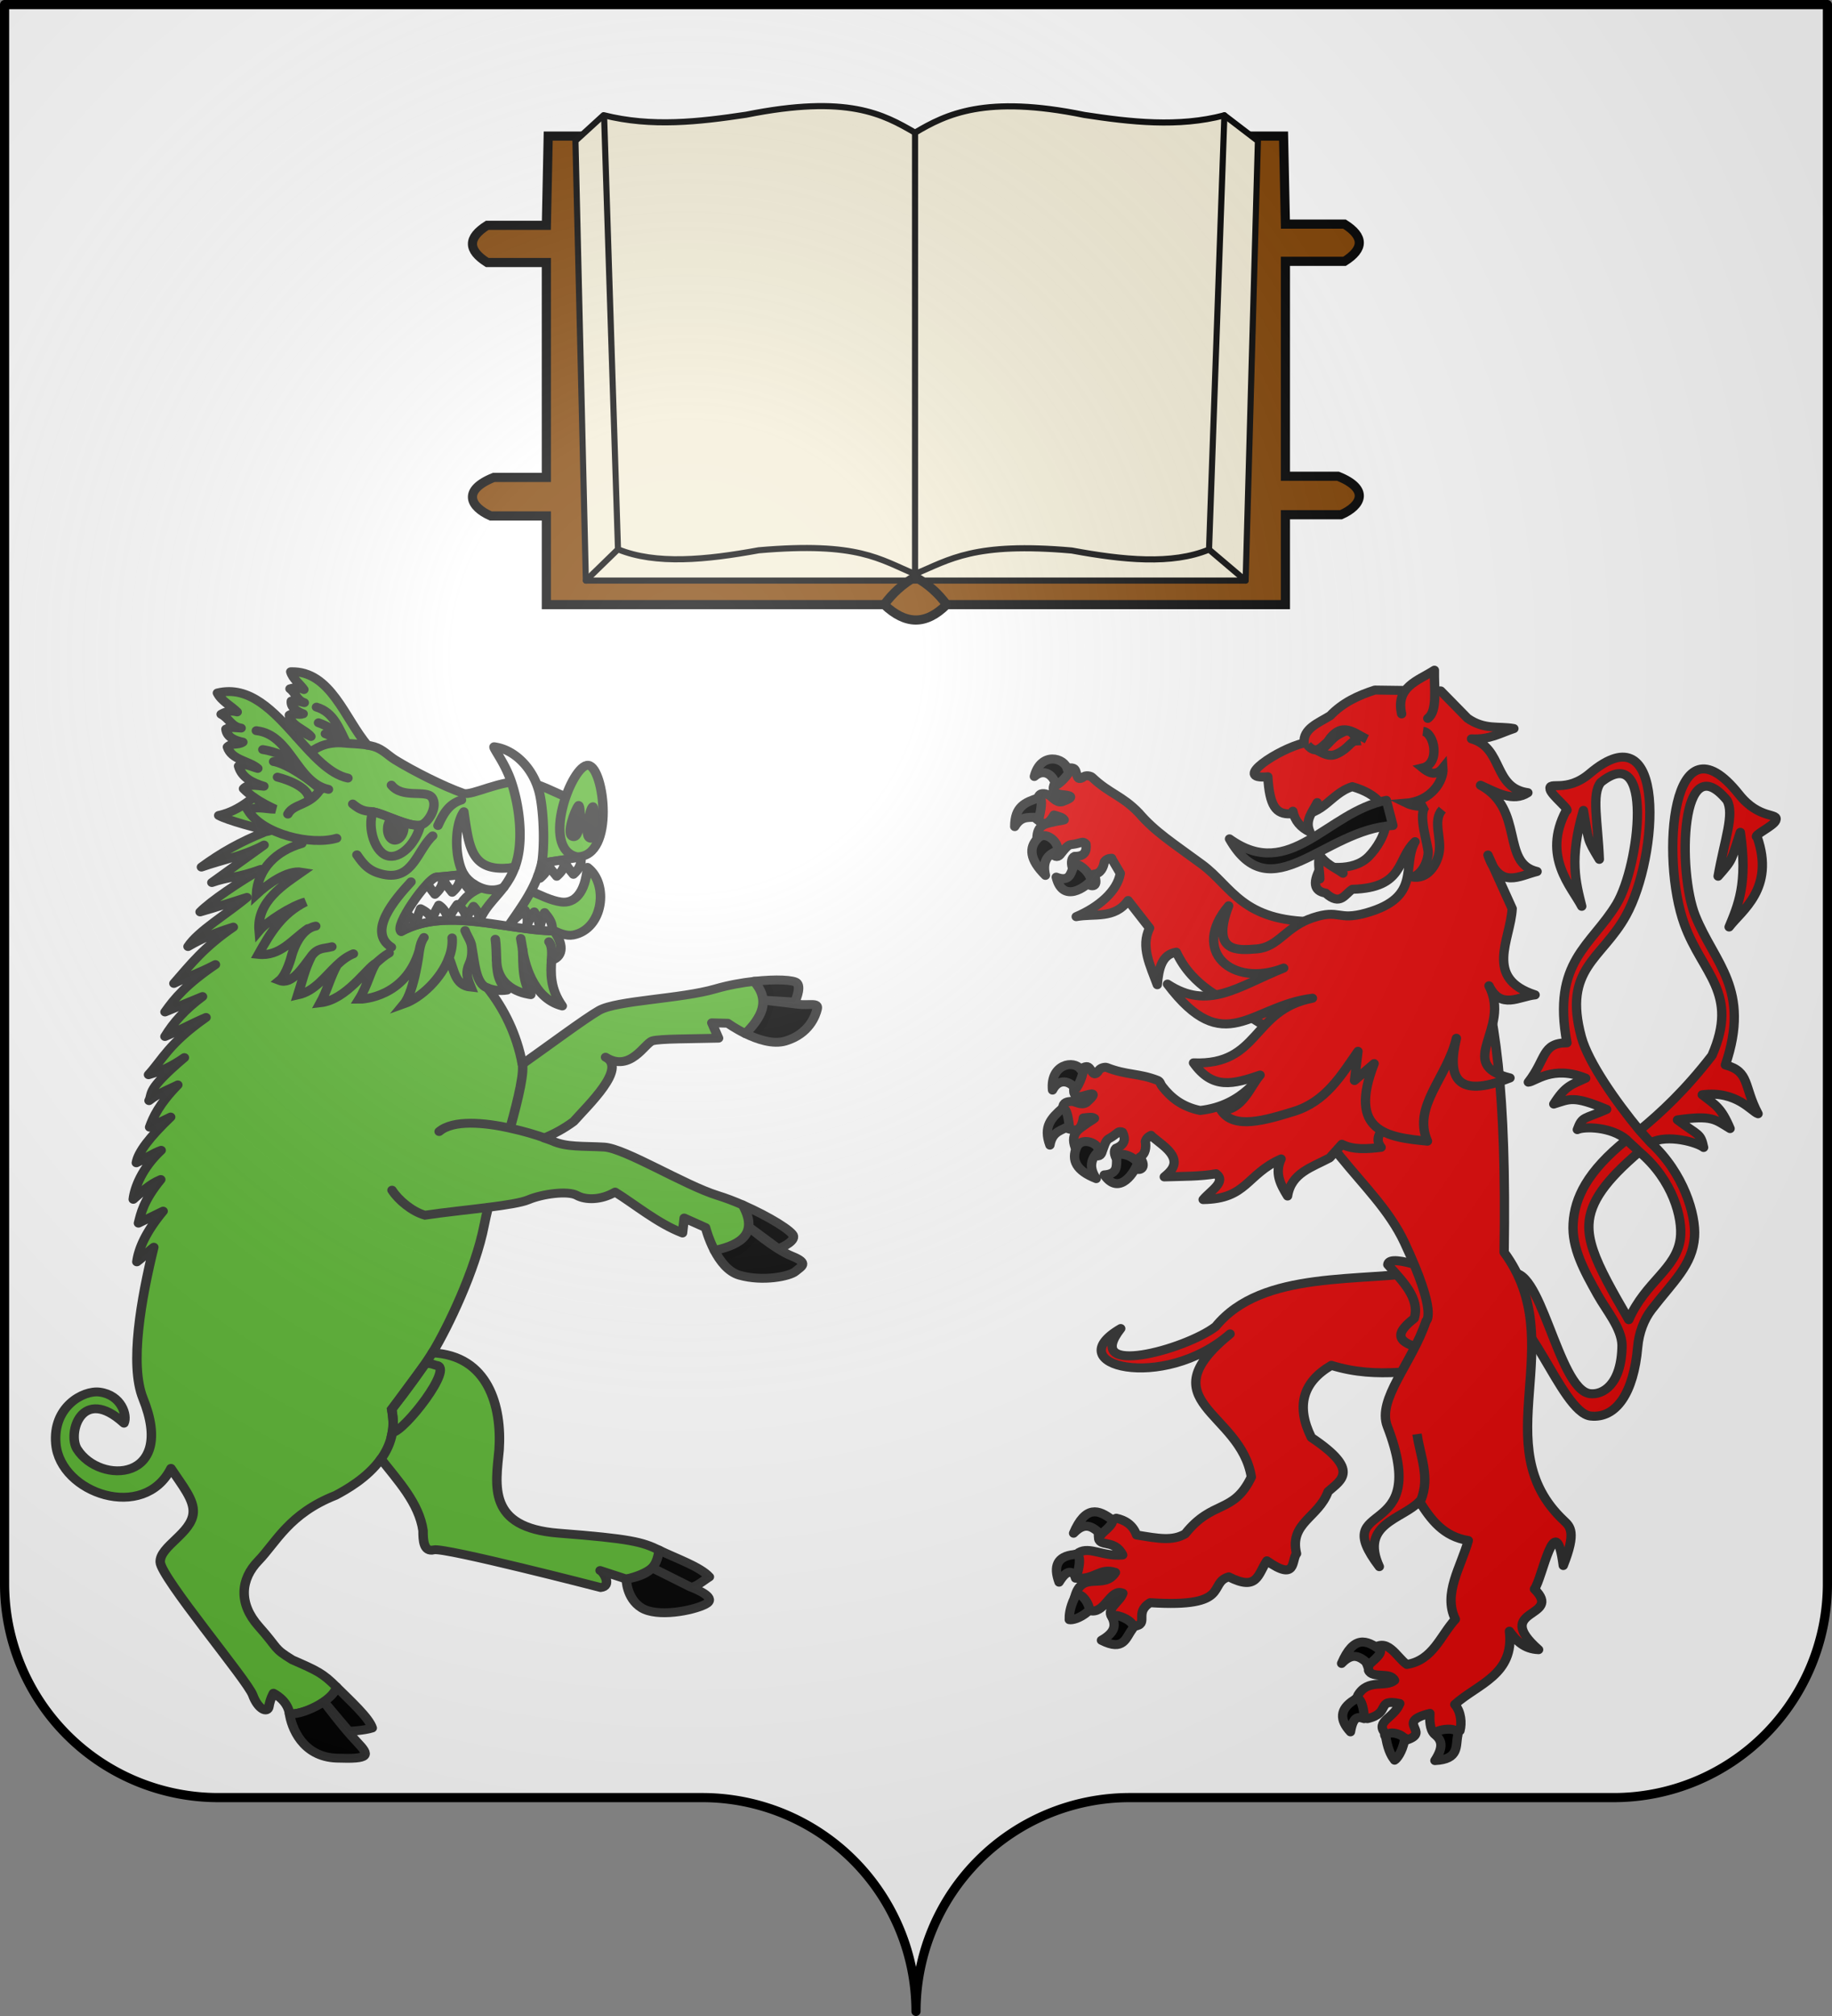 <?xml version="1.0" encoding="UTF-8" standalone="no"?>
<svg
   width="600"
   height="660"
   viewBox="-300 -295 600 660"
   version="1.1"
   id="svg6"
   sodipodi:docname="Blason famille be Colling.svg"
   xml:space="preserve"
   inkscape:version="1.3.2 (1:1.3.2+202311252150+091e20ef0f)"
   xmlns:inkscape="http://www.inkscape.org/namespaces/inkscape"
   xmlns:sodipodi="http://sodipodi.sourceforge.net/DTD/sodipodi-0.dtd"
   xmlns:xlink="http://www.w3.org/1999/xlink"
   xmlns="http://www.w3.org/2000/svg"
   xmlns:svg="http://www.w3.org/2000/svg"><rect x="-300" y="-295" width="600" height="660" fill="#808080" stroke="none"/><sodipodi:namedview
     id="namedview6"
     pagecolor="#ffffff"
     bordercolor="#000000"
     borderopacity="0.25"
     inkscape:showpageshadow="2"
     inkscape:pageopacity="0.0"
     inkscape:pagecheckerboard="0"
     inkscape:deskcolor="#d1d1d1"
     inkscape:zoom="0.74469"
     inkscape:cx="139.66"
     inkscape:cy="386.07"
     inkscape:window-width="1920"
     inkscape:window-height="1012"
     inkscape:window-x="0"
     inkscape:window-y="40"
     inkscape:window-maximized="1"
     inkscape:current-layer="layer3" /><defs
     id="defs4"><radialGradient
   id="Gradient1"
   gradientUnits="userSpaceOnUse"
   cy="-80"
   cx="-75"
   r="405"><stop
     stop-color="#fff"
     stop-opacity=".31"
     offset="0"
     id="stop1" /><stop
     stop-color="#fff"
     stop-opacity=".25"
     offset=".19"
     id="stop2" /><stop
     stop-color="#6b6b6b"
     stop-opacity=".125"
     offset=".6"
     id="stop3" /><stop
     stop-opacity=".125"
     offset="1"
     id="stop4" /></radialGradient><clipPath
   id="shield_cut"><path
     id="shield"
     d="M-298.5,-293.5 h597 v517 a70,70 0 0,1 -70,70 h-158.5 a70,70 0 0,0 -70,70 70,70 0 0,0 -70,-70 h-158.5 a70,70 0 0,1 -70,-70z"
     style="stroke-linecap:round;stroke-linejoin:round" /></clipPath>
	
	
		

		
		
		
		
		
		
		
		
		
	
			
		
				
					
				
					
			</defs><g
     id="layer4"
     inkscape:label="Fond écu"
     inkscape:groupmode="layer"
     sodipodi:insensitive="true"><use
       xlink:href="#shield"
       fill="#e20909"
       id="use4"
       style="fill:#ffffff" /></g><g
     id="layer3"
     inkscape:label="Meubles"
     inkscape:groupmode="layer"><g
       id="g13"
       transform="matrix(-0.666,0,0,0.623,-30.509,-77.893)"
       style="stroke-width:1.553"><path
         style="opacity:0.99;fill:#5ab532;fill-opacity:1;fill-rule:nonzero;stroke:#313131;stroke-width:4.658;stroke-linecap:round;stroke-linejoin:round;stroke-miterlimit:6;stroke-dasharray:none;stroke-dashoffset:91.011;stroke-opacity:1"
         d="m 182.98,138.65 c -4.63,-17.23 -11.73,-20.3 -23.06,-23 -8.82,-2.11 -21.52,8.48 -31.18,9.85 -6.67,0.95 -11.87,-4.74 -12.99,-18.21 -10.64,8.64 -7.81,32.45 6.98,35.56 13.44,2.82 34.98,-31.99 48.6,-2.73 z"
         id="path1-1" /><path
         style="opacity:0.99;fill:#5ab532;fill-opacity:1;fill-rule:nonzero;stroke:#313131;stroke-width:4.658;stroke-linecap:round;stroke-linejoin:round;stroke-miterlimit:6;stroke-dasharray:none;stroke-dashoffset:91.011;stroke-opacity:1"
         d="m 279.84,70.478 c 1.79,-1.34 3.49,-2.816 5.04,-4.504 -2.18,-2.732 -6.61,-1.545 -9.99,-1.295 5.51,-1.847 10.81,-4.375 12.43,-10.586 -2.5,-1.988 -6.64,0.516 -9.45,1.22 4.31,-4.097 12.91,-4.323 14.92,-11.258 -1.98,-2.28 -5.2,-0.781 -7.56,-2.553 3.73,-0.817 7.87,-2.47 8.3,-6.85 -2.16,-1.352 -4.88,-0.597 -7.45,-0.53 4.91,-0.834 5.7,-4.979 9.8,-7.28 -2.46,-1.547 -4.86,-2.015 -7.86,-1.203 2.95,-3.233 7.62,-5.558 9.7,-9.976 -15.8,-4.143 -27.65,9.702 -38.91,23.124 0.36,-0.894 0.58,-1.84 0.64,-2.802 -2.42,-1.107 -5.46,1.537 -7.69,2.563 2.91,-3.906 10.07,-5.555 10.58,-11.258 -2.05,-1.42 -4.49,0.29 -6.76,-0.675 2.98,-1.27 6.17,-3.258 5.78,-6.713 -2.03,-0.675 -4.18,0.376 -6.33,0.867 3.97,-1.487 3.93,-4.825 6.98,-7.304 -2.32,-0.774 -4.42,-0.724 -6.79,0.417 1.93,-3.004 5.44,-5.6 6.43,-9.37 -19.66,-0.691 -26.66,24.99 -37.67,38.58 -1.15,0.202 -2.27,0.451 -3.33,0.795 -4.23,1.37 -6.9,4.701 -10.44,7.02 -8.76,5.742 -23.38,13.701 -33.34,17.46 -4.28,1.616 -18.77,-7.468 -30.83,-6.07 -5.7,0.662 -14.87,5.918 -20.04,8.157 l -6.92,31.486 c 23.29,3.63 52.18,8.98 70.9,10.46 4.53,0.64 21.18,25.95 17.36,28.61 -21.65,-12.67 -50.44,-0.94 -75.11,-0.26 -4.26,5.97 -5.27,13.28 1.21,15.44 0.36,6.41 0.86,14.67 -5.29,23.96 15,-4.07 18.74,-24.11 19.48,-29.5 -0.22,8.1 0.13,16.3 -4.02,23.56 0.94,-0.14 16.62,-2 16.85,-18.27 -0.1,9.03 -2.17,12.98 -5.19,15.85 3.62,0.65 7.13,0 9.66,-1.15 -8.03,10.73 -14.4,24.37 -17.16,40.06 -11.73,-8.82 -30.75,-23.97 -37.69,-28.19 -8.81,-5.35 -40.169,-6.01 -57.399,-11.39 -6.195,-1.93 -12.874,-3.21 -18.975,-3.93 -14.183,-0.66 -5.068,31.24 4.479,27.42 4.989,-2.62 8.567,-5.39 8.567,-5.39 l 7.84,-0.22 -3.3,8.07 c 12.833,0.37 29.051,0.23 32.582,1.44 3.806,1.3 10.812,16.66 22.976,8.56 -10.776,5.7 8.55,25.15 15.68,33.77 4.82,3.81 9.67,6.57 14.52,8.68 -1.39,0.54 -3.31,1.2 -4.07,1.57 -6.9,3.36 -14.91,2.56 -25.41,3.21 -10.293,0.63 -39.485,20.04 -55.858,25.45 -3.945,1.3 -8.122,3.01 -12.198,4.91 -18.953,10.66 6.863,33.8 13.78,23.97 2.991,-6.13 4.377,-12.03 4.377,-12.03 l 10.508,-5.02 0.84,7.87 c 12.157,-4.98 23.41,-15.08 33.141,-21.51 7.03,4.35 14.57,4.27 18.82,1.74 4.35,-2.58 16.91,-0.81 23.81,2.3 3.44,1.55 10.9,2.79 19.77,3.99 0.77,3.33 1.47,6.5 1.96,9.24 4.28,23.83 18.08,54.08 25.12,66.57 0.13,0.22 0.27,0.43 0.41,0.65 -27.46,1.31 -34.31,28.08 -32.84,51.05 1.64,18.48 6.05,40.77 -29.2,43.7 -35.409,2.93 -41.154,4.57 -49.518,8.93 -1.052,7.83 5.44,12.42 16.168,15.19 l 12.88,-4.49 c -1.8,0.78 -5.97,8.31 -0.27,8.95 0,0 76.84,-21.22 82.01,-19.81 5.06,1.38 5.34,-5.1 5.33,-10.07 1.92,-14.44 12.41,-26.37 20.71,-37.69 6.75,10.1 17.41,16.31 22.25,19.1 22.97,9.63 29.37,24.88 38.07,34.47 8.7,9.6 9.88,22.28 -0.26,34.46 -10.07,12.08 -6.87,11.21 -16.51,17.54 -12.34,5.77 -14.88,6.99 -21.68,14.22 0.69,8.64 18.92,15.15 23.09,14.03 0.99,-7.21 7.9,-10.71 7.9,-10.71 0,0 1.63,3.02 2.22,6.99 0.55,3.77 5.38,1.56 7.97,-6.09 2.57,-7.59 45.22,-61.76 45.48,-69.85 0.26,-8.29 -15.47,-15.1 -16.21,-25.89 -0.48,-6.91 5.32,-14.2 10.93,-23.32 13.31,28.14 54.37,13.24 56.6,-12.82 1.67,-19.56 -13.5,-28.41 -21.53,-27.26 -10.68,1.51 -13.76,12.19 -11.96,16.33 20.74,-20.15 27.96,5.34 23.02,13.65 -11.26,18.95 -48.9,16.94 -32.37,-26.71 6.69,-17.69 0.89,-52.44 -5.31,-79.41 3.15,2.56 4.7,4.82 8.32,7.69 -0.88,-7 -4.36,-15.67 -12.91,-26.65 l 12.12,6.32 c -1.26,-5.16 -2.3,-11.6 -10.96,-22.93 5.74,2.51 9.39,6.68 13.52,10.41 -0.62,-5.96 -4.21,-16.35 -13.72,-25.77 3.85,1.45 8.91,4.97 12.2,6.58 -0.86,-5.72 -6.79,-13.76 -16.86,-24.06 l 10.33,5.34 c -1.81,-5.41 -4.58,-12.04 -13.85,-22.23 2.53,1.48 9.33,4.14 14.14,8.28 -2.05,-4.24 1.85,-5.21 -17.37,-22.62 6.18,4.58 10.97,6.98 17.62,9 -7.1,-8.29 -9.88,-16.32 -28.26,-30.1 6.74,3.04 14.16,7.39 20.18,10.02 -4.29,-7.54 -9.82,-14.13 -18.46,-21.01 l 18.43,8.12 c -4.93,-7.41 -10.32,-14.38 -24.78,-24.91 8.88,4.91 13.22,6.16 20.41,9.91 -8.52,-10.38 -14.7,-19.01 -29.19,-29.61 8.45,2.8 14.97,5.71 22.25,10.22 -4.97,-8.16 -19.29,-17.22 -28.94,-25.83 7.67,2.55 15.41,5.37 23,7.64 -5.41,-5.89 -19.05,-15.6 -29.86,-22.35 11.71,4.56 15.99,3.87 24.07,6.91 L 274.79,95.571 c 10.92,6.099 20.53,7.729 30.79,11.589 -9.82,-7.71 -19.36,-13.384 -31.3,-18.505 l -1.8,-0.4 c -0.12,-0.04 -0.23,-0.09 -0.36,-0.128 5.54,-1.178 20.61,-5.493 24.96,-8.1 -6.8,-1.607 -11.9,-5.107 -17.24,-9.55 z"
         id="path2-2" /><path
         d="m 120.87,101.73 c 18.43,-4.122 2.35,-48.987 -5.52,-48.076 -7.87,0.913 -13.36,48.276 5.52,48.076 z"
         style="opacity:0.99;fill:#5ab532;fill-opacity:1;fill-rule:nonzero;stroke:#313131;stroke-width:4.658;stroke-linecap:round;stroke-linejoin:round;stroke-miterlimit:6;stroke-dasharray:none;stroke-dashoffset:91.011;stroke-opacity:1"
         id="path3-7" /><path
         style="opacity:0.99;fill:none;fill-opacity:1;fill-rule:nonzero;stroke:#313131;stroke-width:4.658;stroke-linecap:round;stroke-linejoin:round;stroke-miterlimit:6;stroke-dasharray:none;stroke-dashoffset:91.011;stroke-opacity:1"
         d="m 221.24,78.074 c -5.39,0.997 -17.65,8.085 -23.31,7.045 1.85,8.725 8.84,17.091 15.1,16.361 7.27,-0.84 11.08,-15.268 8.25,-23.301 v -0.106 z"
         id="path4-0" /><path
         style="opacity:0.99;fill:#313131;stroke-width:3.105;stroke-linecap:round;stroke-linejoin:round;stroke-miterlimit:6;stroke-dasharray:none;stroke-dashoffset:91.011"
         d="m 216.25,85.994 c 0.55,4.748 -1.81,8.923 -5.25,9.323 -3.45,0.4 -6.69,-3.126 -7.24,-7.876 a 11.577,11.571 6.487 0 1 0.1,-3.161 l 10.27,-3.713 c 1.11,1.397 1.9,3.287 2.15,5.427 z"
         id="path5-9" /><path
         style="opacity:0.99;fill:none;fill-opacity:1;fill-rule:nonzero;stroke:#313131;stroke-width:4.658;stroke-linecap:round;stroke-linejoin:round;stroke-miterlimit:6;stroke-dasharray:none;stroke-dashoffset:91.011;stroke-opacity:1"
         d="m 113.06,75.436 c -1.24,2.468 -2.83,16.798 1.03,16.585 3.85,-0.214 0.28,-16.476 -1.03,-16.585 z m 7.04,-0.662 c 1.75,2.121 6.45,15.72 2.65,16.395 -3.81,0.675 -3.9,-15.989 -2.65,-16.395 z"
         id="path6-3" /><path
         style="opacity:0.99;fill:#ffffff;fill-opacity:1;fill-rule:nonzero;stroke:#313131;stroke-width:4.658;stroke-linecap:round;stroke-linejoin:round;stroke-miterlimit:6;stroke-dasharray:none;stroke-dashoffset:91.011;stroke-opacity:1"
         d="m 207.34,141.01 c -0.42,-3.06 -1.8,-5.83 -3.51,-8.59 a 14.99,14.99 0 0 0 -3.81,4.91 c -0.23,-2.62 -1.22,-5.71 -2.22,-8.29 -2.95,1.62 -5,3.39 -5.76,6.36 -0.26,-2.92 -1.83,-5.48 -3.2,-8.25 -2.46,1.66 -3.75,4.43 -4.81,7.42 -0.84,-2.46 -2.77,-5.52 -4.3,-7.77 -2.88,2.61 -4.42,4.51 -4.11,8.34 -0.66,-2.93 -2.38,-4.69 -3.82,-7.36 -1.88,2.22 -2.99,4.65 -2.87,7.8 -2.73,-7.28 -7.7,-11.73 -12.01,-17.82 5.57,2.89 10.93,0.8 14.5,-1.52 0.62,1.03 1.44,2 2.42,2.95 1.86,-2.54 3.92,-4.94 4.62,-7.91 -0.54,3.69 1.03,6.43 3.83,9.13 1.92,-2.63 4.06,-5.2 4.72,-8.22 -0.6,3.74 0.95,6.58 3.75,9.28 1.3,-1.78 2.64,-3.58 3.67,-5.44 -1.48,-1.72 -3.29,-3.5 -4.45,-3.63 -4.32,-0.34 -8.89,-0.88 -13.43,-1.41 4.52,-8.12 4.78,-25.497 0,-32.926 -2.65,19.131 -3.5,32.736 -25.1,29.156 -0.94,-2.77 -1.69,-5.9 -2.11,-9.585 -1.23,-10.711 0.35,-24.212 3.97,-35.598 3.17,-9.94 9.04,-17.538 8.34,-18.122 -10.3,1.482 -19.31,11.591 -22.22,24.01 -2.04,8.713 -2.79,26.476 -1.27,37.105 -6.04,-0.9 -12.71,-2.07 -19.11,-3.09 -0.58,3.63 0.92,6.42 3.62,9.03 1.86,-2.54 3.9,-4.74 4.54,-7.67 -0.58,3.63 0.96,6.08 3.66,8.69 1.86,-2.54 3.87,-4.45 4.51,-7.37 -0.58,3.62 0.99,5.79 3.7,8.4 0.32,-0.44 0.65,-0.89 0.97,-1.33 3.47,9.87 9.07,17.8 14.55,26.36 -1.35,-2.25 -6.05,-6.41 -8.18,-8.19 -0.95,1.87 -1.74,6.07 -0.4,9.37 -1.2,-3.19 -2.06,-5.64 -4.08,-8.52 -1.5,2.4 -2.85,5.92 -2.49,9.32 -0.59,-2.98 -1.49,-6.44 -2.61,-8.96 -2.13,2.85 -4.17,5.35 -3.64,9.66 23.05,-0.6 52.1,-12.51 74.11,0.28 z"
         id="path7-6" /><path
         d="m 211.71,404.32 c -5.81,-0.57 -30.8,-34.7 -21.56,-35.32 2.38,-0.81 4.68,-1.8 6.14,0.31 l 15.72,22.78 c -0.54,4.08 -1.14,8.16 -0.3,12.23 z"
         style="fill:none;fill-opacity:0.75;fill-rule:evenodd;stroke:#313131;stroke-width:4.658;stroke-linecap:butt;stroke-linejoin:miter;stroke-dasharray:none;stroke-opacity:1"
         id="path8-0" /><path
         style="opacity:0.99;fill:#000000;fill-opacity:1;fill-rule:nonzero;stroke:#313131;stroke-width:4.658;stroke-linecap:round;stroke-linejoin:round;stroke-miterlimit:6;stroke-dasharray:none;stroke-dashoffset:91.011;stroke-opacity:1"
         d="m 33.854,167.2 c -10.74,-1.28 -19.718,-0.82 -21.155,0.88 -2.238,2.64 1.115,10.02 1.115,10.02 l 15.406,-1.01 c 0,0 -10.753,1.29 -16.75,2.13 -5.819,0.82 -10.47,-1.17 -9.67,2.47 0.8,3.63 3.957,13.13 15.522,16.86 6.196,2 13.917,-0.83 19.749,-3.88 -7.848,-8.46 -12.647,-17.25 -4.217,-27.47 z m 5.625,117.48 c -12.9,6.01 -24.77,13.87 -25.024,16.49 -0.334,3.45 7.433,6.55 7.433,6.55 L 36.107,296.5 c 0,0 -12.189,11.36 -20.912,15.11 -8.724,3.74 -4.477,5.5 -1.744,8.03 2.732,2.53 15.925,5.52 27.548,1.99 5.538,-1.68 9.583,-7.44 12.301,-13.01 -14.042,-3.17 -21.431,-9.64 -13.821,-23.94 z m 41.013,181.43 c -8.365,4.37 -20.123,8.64 -24.686,14.05 2.7,1.76 7.481,6.25 9.567,5.15 1.471,-0.77 18.55,-9.92 18.55,-9.92 -0.288,0.12 -18.183,9.77 -18.55,9.92 -4.29,1.77 -13.502,6.02 -7.631,9.24 6.368,3.5 23.736,6.98 31.425,1.88 7.458,-4.95 7.493,-15.13 7.493,-15.13 -13.524,-2.23 -15.165,-8.6 -16.168,-15.19 z m 158.698,71.87 c -6.68,7.12 -16.05,16.17 -17.6,21.58 3.97,1.38 11.5,1.75 11.5,1.75 l 12.02,-15.25 c 0,0 -9.32,13.37 -15.95,20.75 -6.63,7.38 -6.43,9.2 9.94,8.58 16.86,-0.65 22.19,-16.17 23.18,-23.38 -5.27,1.22 -21.73,-6.74 -23.09,-14.03 z"
         id="path9-6" /><path
         style="fill:none;stroke:#313131;stroke-width:4.658;stroke-linecap:round"
         d="m 164.93,170.64 c 5.83,-1.87 6.33,-13.66 7.73,-21.5 -0.42,4.9 0.66,7.55 1.08,8.54 2.02,4.72 1.31,7.34 -0.67,12.6 8.02,-0.84 8.14,-9.33 10.82,-15.35 3.83,10.83 13.69,20.94 22.1,24.12 -5.21,-6.73 -7.56,-28.01 -7.56,-28.01 6.88,24.6 27.87,25.61 29.65,25.59 -4.21,-7.14 -5.87,-15.8 -8.49,-19.16 4.72,2.71 14.7,19.47 27.49,21.01 -3.33,-6.39 -4.84,-13.5 -8.2,-19.87 5.96,6 10.99,13.83 19.31,15.76 -2.06,-6.75 -3.26,-13.24 -6.69,-20.4 4.22,5.78 9.59,15.33 15.72,12.79 -3.62,-3.14 -5.94,-12.82 -5.94,-12.82 m -109.8,-46.72 c 1.45,4.28 3.32,7.57 5.44,10.54 m -16.83,-6.07 c -0.78,-2.18 -1.41,-4.4 -1.9,-6.66 m 33.23,11.21 c 2.08,-1.35 3.83,-3.14 5.13,-5.25 m 57.01,-50.591 c 9,-2.056 17,-11.762 25.31,-21.681 m 20.92,31.807 c -3.24,2.417 -6.81,4.373 -10.48,6.234 5,-0.04 9.41,-1.887 13.27,0.75 -7.21,12.355 -30.86,18.448 -43.45,14.498 M 252,46.632 c -2.66,-1.574 -6.46,-5.035 -15.12,-4.742 -4.08,0.472 -8.72,0.45 -12.91,1.19 m -46.26,28.825 c 6.4,2.053 9.14,7.783 11.56,13.434 m 2.61,5.423 c 7.6,7.381 9.67,23.608 24.18,20.268 6.86,-1.58 9.61,-4.89 13.06,-10.31 M 212.16,64.093 c -5.47,7.25 -16.94,2.307 -19.85,6.385 -3.42,4.786 1.97,13.974 5.62,14.643 5.99,1.1 19.38,-6.909 24.19,-7.16 4.15,-0.216 6.1,-1.4 9.06,-3.956 m 21.44,-1.893 c -0.48,-6.49 10.05,-10.727 15.55,-12.224 m -21.24,6.54 c 10.32,-9.552 19.2,-14.11 23.15,-14.717 M 245.6,65.529 c 0.6,0.65 1.56,0.805 2.06,1.587 5.14,7.886 12.64,6.678 15.42,12.204 m -4.27,-26.656 c 4.61,-3.475 10.49,-6.241 16.57,-7.257 m -32.25,20.906 c 15.88,-3.684 18.5,-28.87 35.45,-30.834 m -41.07,6.289 c 3.08,-2.718 5.46,-4.072 7.12,-4.666 m -9.26,2.67 c 3.27,-3.477 7.71,-6.623 12.63,-8.45 m -13.75,10.744 c 3.68,-7.569 6.11,-16.203 14.74,-18.962 m -46.47,91.816 c 8.15,9.43 21.59,26.26 9.66,34.33 m 41.02,-9.77 c 7.62,5.54 13.63,14.81 24.39,13.56 -5.82,-11.15 -11.45,-21.33 -23.16,-27.55 6.31,1.68 18.81,10.07 22.79,15.15 1.28,-15.69 -12.75,-24.63 -20.98,-30.83 7.13,-1.28 16.83,6.34 22.34,11.76 -0.71,-13.54 -9.75,-22.913 -22.36,-26.815 m -6.83,43.415 c 8.69,1.77 11.89,15.76 11.89,15.76 m -9.59,0.28 c -3.31,-4.94 -6.19,-4.04 -10.24,-5.2 m -28.16,3.31 c 2.35,1.39 4.27,3.25 6.3,5.15 m 11.28,-4.75 c 3.11,1.35 5.52,3.36 8,5.89 m -56.56,-14.24 c -0.3,3.56 0.36,7.27 1.69,10.89 m 14.43,-4.22 c -0.52,-3.14 -1.04,-4.89 -2.27,-6.88 m -61.48,2.23 c -1.63,2.37 -1.46,5.71 -1.23,9.8 m 15.12,-11.52 c -0.26,1.75 -0.74,4.26 -0.94,5.98 m 13.43,-5.57 c -0.47,3.4 -0.43,7.04 -0.6,10.86 m 12.2,-6.8 c 0.25,-3.07 2.34,-5.82 3.26,-8.62 m -27.96,69.01 c -1.47,4.72 1.68,18.81 5.82,34.83 -6.74,1.58 -12.89,3.58 -16.95,5.12 m 54.81,112.3 c 6.04,10.09 12.42,19.49 20.37,30.31 -2.1,10.73 0.75,19.44 5.41,26.32 m -5.56,-141.47 c -3.14,5.26 -9.99,11.29 -16.18,13.15 -9.87,-1.55 -21.35,-2.8 -31.1,-4.12 M 153.56,244.4 c 12.95,-3.05 28.18,-4.57 35.13,1.73"
         id="path10-2" /></g><g
       id="g19"
       transform="matrix(0.968,0,0,0.935,5.032,14.652)"
       style="stroke-width:1.051"><path
         id="path18"
         style="fill:#e20909;fill-rule:evenodd;stroke:#313131;stroke-width:3.154;stroke-linecap:round;stroke-linejoin:round;stroke-miterlimit:4;stroke-dasharray:none;stroke-opacity:1"
         d="m 243.41,68.933 c 5.79,-3.122 15.81,-0.04 17.87,1.665 -1.05,-5.184 -1.71,-4.053 -8.84,-9.657 11.79,-1.742 12.69,-0.14 17.8,3.042 -3.07,-7.566 -5.01,-8.246 -9.42,-11.839 11.68,-1.552 16.68,5.954 18.88,6.645 -4.98,-9.678 -2.66,-14.762 -11.05,-17.084 8.76,-26.671 -3.72,-35.568 -10.2,-52.282 -6,-15.451 -5.04,-60.048 10.74,-40.4 2.6,4.909 -0.83,13.834 -3,26.596 5.19,-6.103 4.23,-5.138 7.52,-15.362 2.54,17.973 -0.76,25.522 -3.8,33.134 4.22,-5.73 15.55,-13.433 9.52,-31.437 -1.79,-0.517 5.46,-3.8 6.25,-5.822 1.17,-2.941 -5.44,-0.08 -12.41,-9.155 -22.76,-29.644 -26.71,22.155 -18.47,45.559 6.11,17.334 18.61,23.949 9.31,45.857 -9.03,12.109 -17.3,20.036 -24.51,26.181 m -4.37,3.312 c -13.35,11.105 -17.57,20.368 -18.09,29.314 -0.5,8.58 3.73,16.57 8.3,25.01 3.02,5.58 8.08,11.61 8.24,17.6 -0.1,13.87 -6.6,17.57 -10.88,16.98 -10.92,-1.51 -16.82,-47.28 -27.39,-41.71 l -3.54,15.88 c 8.86,-9.41 21.02,32.51 31.17,33.67 8.63,0.98 14.58,-8.08 15.93,-24.09 0.42,-5.09 2.15,-9.71 4.66,-13.11 7.35,-9.91 13.92,-15.61 14.57,-25.57 0.52,-7.693 -3.66,-22.328 -14.79,-32.927 -0.22,-0.25 -3.81,-4.359 -3.81,-4.359 -8.03,-10.058 -17.37,-23.88 -19.67,-32.637 -6.31,-24.049 6.83,-27.141 15.07,-42.512 11.13,-20.746 13.93,-72.703 -12.25,-49.774 -8.01,7.016 -14.15,2.411 -13.38,5.616 0.52,2.204 7.2,7.396 5.39,7.419 -8.25,16.046 1.88,26.692 5.29,33.471 -2,-8.307 -4.27,-16.616 0.56,-33.581 1.89,10.938 1.09,9.73 5.39,17.136 -0.49,-13.129 -2.7,-22.826 0.49,-26.943 18.05,-15.006 13.22,29.061 5.34,42.607 -8.53,14.652 -21.94,20 -16.78,48.583 -8.55,0 -6.92,5.625 -13.07,13.771 2.26,-0.1 8.13,-6.095 19.41,-1.391 -4.8,2.332 -6.79,2.462 -10.8,9.057 5.44,-1.721 6.54,-3.052 17.89,1.862 -7.73,3.563 -8.22,2.272 -9.92,7.085 2.24,-1.121 11.39,-1.1 16.67,3.543 0.31,0.451 4,3.813 4.3,4.224 11.37,9.867 14.75,23.288 13.9,30.3 -1.31,10.75 -11.81,15.11 -17.47,28.49 -2.82,-5.03 -5.26,-9.42 -7.25,-13.33 -4.21,-8.29 -6.48,-14.44 -6.23,-20.03 0.34,-7.841 5.7,-15.426 17.05,-25.43" /><path
         id="path3"
         style="fill:#e20909;fill-rule:evenodd;stroke:#313131;stroke-width:3.154;stroke-linecap:round;stroke-linejoin:round;stroke-miterlimit:4;stroke-dasharray:none;stroke-opacity:1"
         d="m 169.18,113.74 c -23.56,4.26 -57.13,-0.62 -73.004,19.57 -10.274,8.12 -45.224,17.97 -32.104,0.69 -21.404,12.83 14.24,22.38 36.998,1.87 -28.281,23.81 3.61,27.14 7.19,50.1 -6.07,13.11 -13.047,7.8 -22.384,19.92 -4.297,2.58 -8.997,1.67 -16.455,0.38 -1.233,-3.59 -3.951,-5.22 -6.854,-5.86 -2.991,1.15 -6.441,3.67 -6.006,6.52 -0.08,3.89 5.437,0.55 8.175,6.34 -6.592,0.68 -11.191,-3.09 -14.872,-0.83 -3.002,2.54 -1.584,7.45 -1.081,8.96 6.55,0.69 8.128,-3.86 13.494,-2 -3.777,6.35 -11.309,-0.9 -13.724,8.54 0.708,3.1 3.358,3.04 5.853,4.95 4.574,0.28 6.314,-8.03 10.384,-6.21 -1.028,3.28 -6.397,5.58 -3.191,9.01 1.093,1.6 4.046,1.92 7.014,2.57 5.274,-0.73 -0.192,-4.67 5.391,-8.27 27.896,1.88 19.361,-6.92 26.636,-9.05 9.68,5.1 9.75,-0.73 12.87,-5.61 10.21,7.4 8.21,-0.15 10.04,-2.51 -2.47,-10.8 7.39,-12.55 10.68,-21.74 4.45,-4.08 10.97,-7.42 -5.67,-18.94 -5.18,-10.84 -3.06,-19.32 6.77,-25.26 16.28,5.23 29.22,0.9 43.82,1.35 z M 41.95,-57.165 c -0.64,0.924 -1.878,3.741 2.304,4.224 2.189,0.253 5.179,0.571 -0.07,2.502 -2.112,0.428 -3.268,-1.897 -4.738,-2.502 -1.135,-0.38 -2.696,-0.9 -3.303,0.938 -0.232,3.31 -0.574,5.653 -0.975,7.256 2.076,1.798 3.883,3.504 6.308,-1.064 1.366,0.446 2.961,0.782 3.466,1.69 -0.992,0.336 -2.029,0.352 -2.789,0.562 -2.852,0.792 -6.549,0.641 -6.416,6.224 5.374,-1.63 6.385,2.65 5.09,4.942 1.1,1.514 2.142,1.498 3.114,-0.03 2.372,-3.058 2.657,-2.973 4.034,-3.127 0.976,-0.111 1.894,-0.442 2.626,-0.626 0.766,-0.253 1.313,0.03 1.706,0.531 0.307,2.578 -0.443,4.391 -3.845,4.316 -0.931,0.396 -1.326,2.026 -0.759,3.91 4.502,1.185 4.563,2.934 4.983,5.472 0.527,0.957 4.393,2.406 2.383,-3.158 2.162,-0.144 3.122,-2.276 3.465,-4.316 0.669,-0.988 1.539,-1.207 2.464,-1.251 l -0.05,0.06 2.977,5.224 c -0.993,6.173 -7.167,11.75 -14.918,15.168 6.027,-1.201 12.981,0.967 17.545,-5.661 l 7.284,9.664 c -3.11,6.479 0.241,13.165 2.606,19.83 C 76.892,7.898 78.03,2.954 82.885,2.228 88.604,14.854 99.38,18.397 103.38,21.96 l 19.74,12.86 6.83,-43.289 c -24.96,10e-4 -28.18,-12.258 -38.4,-20.046 -9.822,-7.479 -15.934,-11.464 -21.317,-17.983 -5.764,-6.204 -9.934,-6.699 -15.915,-12.572 -0.342,-0.339 -2.173,-0.952 -3.166,0.154 -2.552,1.54 -1.501,-2.632 -3.094,-3.244 -2.486,-0.955 -4.586,2.797 -6.108,4.995 z" /><path
         d="m 154.43,111.61 c 5.2,5.99 10.93,11.91 8.96,18.81 -5.43,4.46 -8.39,8.66 5.41,11.09 l 5.32,-15.72 -10.84,-14.33 c -6.33,-1.83 -8.68,-1.45 -8.85,0.15 z"
         style="fill:#e20909;fill-rule:evenodd;stroke:#313131;stroke-width:3.154;stroke-linecap:round;stroke-linejoin:round;stroke-miterlimit:4;stroke-dasharray:none;stroke-opacity:1"
         id="path4" /><path
         d="m 118.4,32.748 c 7.78,36.78 31.68,49.089 41.65,71.112 11.39,25.17 7.34,27.48 7.34,27.48 -4.76,14.84 -16.65,27.41 -13.13,36.86 15.42,41.27 -20.55,24.85 -2.7,49.16 -6.65,-15.04 7.73,-16.52 13.58,-22.82 3.87,6.39 8.17,12.33 16.53,13.68 -2.46,9.23 -8.65,18.62 -4.38,27.57 -5.07,5.73 -7.58,14.34 -16.4,15.82 -3.49,-2.36 -6.74,-10.45 -12.32,-4.65 -3.61,1.82 -0.4,5.03 -0.65,6.7 1.2,3.07 7.45,0.38 8.8,3.52 -3.04,2.65 -9.04,-0.72 -12.39,5.2 -1.45,3.13 0.15,7.94 3.2,8.21 8.26,-1.97 2.64,-7.12 10.96,-5.28 -1.98,5.14 -8.26,6.15 -5.05,10.28 -0.85,3.61 7.25,0.32 7.44,2.47 8.33,-2.92 -4.33,-6.2 7.8,-9.31 -0.12,2.04 -0.11,5.59 1.47,7.18 2.53,0.6 6.23,0.74 8.69,-1.11 0.68,-2.64 0.41,-6.67 -1.75,-9.19 7.74,-7.21 20.25,-10.39 18.49,-25.65 2.31,3.36 4.99,6.26 9.87,6.45 -16.07,-14.65 8.59,-10.93 -1.4,-21.2 2.67,-3.61 7.1,-29.39 9.75,-8.26 4.49,-11.72 2.35,-13.63 0.21,-15.71 -27.05,-26.29 2.53,-61.96 -20.22,-93.95 0.81,-55.417 -2.74,-84.27 -10.64,-108.094 z"
         style="fill:#e20909;fill-rule:evenodd;stroke:#313131;stroke-width:3.154;stroke-linecap:round;stroke-linejoin:round;stroke-miterlimit:4;stroke-dasharray:none;stroke-opacity:1"
         id="path5" /><path
         d="m 144.57,12.332 -37.43,37.9 c -3.62,3.323 -8.701,6.535 -16.214,7.416 C 84.73,56.317 80.996,53.074 78.091,49.201 77.356,48.18 77.535,47.64 76.63,47.14 70.188,44.498 66.211,45.388 59.302,42.576 c -0.427,-0.18 -2.341,0 -2.925,1.471 -1.908,2.492 -2.197,-1.841 -3.872,-1.751 -2.618,0.13 -3.427,4.473 -4.17,7.155 -0.312,1.131 -0.589,4.284 3.466,3.003 2.122,-0.661 5.001,-1.591 0.704,2.382 -1.841,1.271 -3.638,-0.421 -5.198,-0.381 -1.177,0.121 -2.791,0.251 -2.79,2.222 0.808,3.183 1.207,5.535 1.327,7.196 2.495,0.821 4.724,1.671 5.578,-3.603 1.412,-0.14 3.011,-0.51 3.763,0.13 -0.822,0.721 -1.792,1.181 -2.436,1.692 -2.42,1.911 -5.94,3.312 -4.089,8.476 4.515,-3.743 6.809,-0.18 6.309,2.502 1.496,0.961 2.462,0.511 2.897,-1.321 1.269,-3.833 1.549,-3.883 2.788,-4.593 0.879,-0.511 1.621,-1.181 2.248,-1.662 0.637,-0.55 1.237,-0.52 1.759,-0.22 1.084,2.282 0.954,4.304 -2.247,5.635 -0.747,0.75 -0.598,2.442 0.515,3.973 4.57,-0.751 5.158,0.83 6.336,3.032 0.822,1.071 4.07,0 1.245,-3.913 1.975,-1.021 2.206,-3.423 1.896,-5.474 0.317,-1.191 1.072,-1.762 1.922,-2.182 l -0.02,0.1 3.764,3.133 c 6.65,5.524 3.854,8.656 0.731,11.319 6.027,-0.201 12.41,-0.13 17.517,-1.101 3.663,2.792 -1.947,5.995 -4.364,9.047 14.864,-0.2 14.554,-8.787 26.374,-14.231 -2.28,5.014 -0.16,9.017 2.19,12.98 1.23,-8.076 8.19,-10.008 14.25,-13.361 l 4.13,-4.754 c 3.88,2.022 8.54,1.662 13.27,1.061 -2.43,-3.052 -0.24,-6.315 3.99,-9.657 9.97,-11.45 9.1,-15.423 9.05,-29.804 z"
         style="fill:#e20909;fill-rule:evenodd;stroke:#313131;stroke-width:3.154;stroke-linecap:round;stroke-linejoin:round;stroke-miterlimit:4;stroke-dasharray:none;stroke-opacity:1"
         id="path6" /><path
         d="m 144.34,36.931 -1.18,10.229 6.65,-5.925 c -8.96,23.759 4.21,25.791 18.04,27.152 -5.15,-12.28 6.66,-22.188 9.79,-36.029 -3.14,13.651 -0.19,21.317 18.13,13.891 -18.89,-4.774 0.6,-17.104 -7.11,-32.266 4,8.497 10.14,3.743 15.61,3.183 -17.46,-5.865 -8.31,-19.25 -7.76,-30.211 l -8.19,-18.752 c 4.04,12.161 10.58,7.245 16.61,5.761 -12.35,-2.881 -4.11,-21.82 -19.12,-30.189 5.45,2.508 11,6.017 16.01,2.6 -11.89,-1.713 -8.2,-15.656 -19.07,-18.856 6.12,0.386 9.82,-2.085 14.33,-3.597 -5.19,-0.995 -9.91,0.569 -15.69,-3.628 l -9.05,-9.552 -22.3,-0.31 c -5.54,1.853 -10.81,4.321 -15.13,8.998 -4.01,2.567 -9.17,4.494 -8.81,9.541 -8.58,2.019 -24.78,13.052 -12.26,11.827 0.58,10.336 2.8,13.161 7.62,12.983 10.79,2.057 13.06,-7.007 20.97,-9.522 17.8,5.403 10.78,18.807 5.62,24.362 -5.6,6.037 -15.95,3.292 -15.95,3.292 -3.24,5.699 -2.8,8.902 1.29,9.606 5.05,4.745 6.51,0.272 9.07,-1.329 17.67,-0.443 14.96,-10.709 21.19,-16.667 -4.63,8.602 2.42,19.437 -16.52,24.954 -9.78,2.853 -8.82,-1.453 -18.06,1.693 -9.23,3.147 -11.56,10.247 -18.9,10.894 C 103.6,1.642 94.524,2.508 100.59,-14.03 87.554,1.714 101.7,14.854 119.2,7.778 103.47,14.333 93.726,22.78 79.885,13.393 c 19.364,26.511 28.175,7.586 49.055,4.944 -20.68,4.123 -17.72,23.578 -40.243,22.638 6.494,9.487 13.423,7.476 22.533,4.273 -3.33,3.883 -5.98,12.55 -13.206,12.3 4.176,6.936 15.176,3.453 24.656,0.43 10.8,-3.442 16.01,-12.68 21.66,-21.047 z"
         style="fill:#e20909;fill-rule:evenodd;stroke:#313131;stroke-width:3.154;stroke-linecap:round;stroke-linejoin:round;stroke-miterlimit:4;stroke-dasharray:none;stroke-opacity:1"
         id="path28" /><path
         id="path23"
         style="color:#000000;display:inline;overflow:visible;visibility:visible;fill:#000000;fill-opacity:1;fill-rule:nonzero;stroke:#313131;stroke-width:3.154;stroke-linecap:round;stroke-linejoin:round;stroke-miterlimit:4;stroke-dasharray:none;stroke-dashoffset:0;stroke-opacity:1;marker:none"
         d="m 178.11,276.41 c 0.8,-3.75 -9.41,-1.75 -7.54,-0.1 1.86,1.68 3.03,3.84 -0.2,8.96 8.36,-0.41 6.95,-5.14 7.74,-8.9 z m -18.05,1.94 c 0.53,-0.99 -1.18,-2.17 -2.94,-2.58 -1.76,-0.42 -3.57,-0.1 -3.24,2 0.76,4.3 2.03,6.27 2.85,7.36 0.8,-0.48 2.51,-2.81 3.33,-6.78 z m -13.74,-7.8 c 0.49,0.73 -0.42,-9.43 -3.21,-6.54 -5.05,3.24 -5.04,7.02 -1.31,11.2 0.98,-5.87 2.76,-5.2 4.52,-4.66 z m 1.87,-18.82 c -0.32,-0.2 4.59,-3.65 3.65,-5.18 -4.58,-3.61 -8.96,-5.19 -13.04,4.7 4.25,-4.56 6.76,-1.81 9.39,0.48 z M 50.501,43.257 c 2.217,-1.141 -0.68,6.104 -1.769,6.915 -1.713,-2.902 -5.656,-3.953 -7.736,0.33 -0.891,-9.177 7.341,-10.638 9.505,-7.245 z m -6.149,13.58 c 1.036,-0.24 1.785,1.582 2.305,6.135 -2.228,1.702 -5.715,1.672 -6.549,6.796 -2.332,-6.535 0.431,-9.408 4.244,-12.931 z M 69.816,75.943 C 67.319,72.4 61.294,72.06 62.701,74.732 c -0.11,2.322 0.435,5.154 -4.208,5.474 5.183,7.796 10.582,-1.471 11.323,-4.263 z M 56.101,72.43 c 2.203,-2.462 -5.063,-6.355 -6.952,-1.872 -1.891,4.494 -0.09,8.227 6.626,10.939 -2.423,-3.703 -1.879,-6.605 0.326,-9.067 z M 36.395,-51.841 c 1.039,0.23 1.131,2.241 0.109,6.681 -2.62,0.59 -5.834,-0.97 -8.296,3.401 0,-7.066 3.5,-8.504 8.187,-10.082 z m 9.624,-9.976 c 2.426,-0.08 -2.641,5.341 -3.917,5.618 -0.625,-3.447 -3.925,-6.149 -7.26,-3.107 2.201,-8.872 10.295,-6.602 11.177,-2.511 z M 67.953,239.3 c 2.188,-2.93 -7.687,-6.51 -6.689,-4.03 0.997,2.48 1.181,5.01 -3.716,7.88 7.609,4.03 8.217,-0.92 10.405,-3.85 z m -14.992,-6.18 c 0.957,-0.38 0.276,-2.54 -0.862,-4.15 -1.138,-1.61 -2.732,-2.66 -3.598,-0.81 -1.774,3.87 -1.872,6.33 -1.833,7.77 0.881,0.21 3.485,-0.34 6.293,-2.81 z M 48.954,220.6 c 0.2,0.9 2.877,-8.84 -0.68,-7.47 -5.748,0.63 -7.038,4.12 -5.071,9.67 2.935,-4.93 4.329,-3.51 5.751,-2.2 z m 8.555,-14.46 c -0.322,-0.2 4.588,-3.66 3.652,-5.18 -4.579,-3.62 -8.958,-5.18 -13.04,4.7 4.245,-4.57 6.761,-1.81 9.388,0.48 z M 54.122,-23.019 c -1.14,-4.372 -6.597,-7.341 -6.18,-4.249 -0.867,2.105 -1.298,4.959 -5.694,3.207 2.22,9.49 10.269,3.298 11.874,1.042 z m -12.24,-9.895 c 2.849,-1.306 -2.583,-8.106 -5.813,-4.786 -3.228,3.319 -2.794,7.561 2.521,13.028 -1.019,-4.489 0.442,-6.937 3.292,-8.242 z" /><path
         id="path32"
         style="fill:none;stroke:#313131;stroke-width:3.154;stroke-linecap:butt;stroke-linejoin:miter;stroke-miterlimit:4;stroke-dasharray:none;stroke-opacity:1"
         d="m 166.35,-75.127 c 3.9,0.475 5.95,11.359 -0.14,12.839 1.67,1.405 4.31,3.313 6.88,0 0.32,4.56 -4,11.593 -12.37,12.316 1.9,0.962 4.88,1.396 6.62,0.961 -3.04,2.681 0.94,13.99 0.75,16.595 -0.25,3.558 -2.49,7.73 -5.45,8.299 5.29,1.041 8.31,-4.338 9.1,-8.268 1.06,-5.244 -2.27,-11.353 1.12,-15.316 m -45.62,-22.623 c 3.01,3.628 4.75,0.566 6.76,-1.028 4.8,-7.747 9.03,-3.075 13.36,-1.011 m -16.22,4.263 c 2.63,1.418 4.19,1.875 6.35,0.744 3.53,-1.702 4.41,-4.309 6.13,-4.38 -0.32,-1.682 -0.78,-3.267 -3.22,-3.537 -5.46,2.102 -4.99,4.268 -9.26,7.173 z m 34.47,262.24 c 3.19,-8.08 -0.19,-15.29 -1.29,-23.18"
         sodipodi:nodetypes="cccccscsccccccccccc" /><path
         d="m 153.95,-50.946 c -20.05,3.954 -32.48,28.799 -53.08,13.492 13.96,25.445 31.88,-3.273 55.28,-4.683 z"
         style="fill:#000000;fill-opacity:1;fill-rule:evenodd;stroke:#313131;stroke-width:3.154;stroke-linecap:round;stroke-linejoin:round;stroke-miterlimit:4;stroke-dasharray:none;stroke-opacity:1"
         id="path26" /><path
         id="path27"
         style="fill:#e20909;fill-rule:evenodd;stroke:#313131;stroke-width:3.154;stroke-linecap:round;stroke-linejoin:round;stroke-miterlimit:4;stroke-dasharray:none;stroke-opacity:1"
         d="m 122.31,-47.144 c 0.67,3.404 2.7,5.76 5.78,7.299 -1.85,-4.155 0.92,-7.069 2.46,-10.311 m 0.88,26.73 c 0,-2.82 -0.73,-4.678 -0.11,-8.5 2.09,3.389 5.24,4.473 7.95,6.516" /><path
         d="m 159.11,-81.207 c -2.08,-9.529 5.57,-11.614 11.09,-15.315 -0.14,6.334 1.15,14.375 -2.25,16.88"
         style="fill:#e20909;fill-rule:evenodd;stroke:#313131;stroke-width:3.154;stroke-linecap:round;stroke-linejoin:round;stroke-miterlimit:4;stroke-dasharray:none;stroke-opacity:1"
         id="path29" /></g><g
       id="g20"
       transform="matrix(1.074,0,0,1.075,-148.61,-262.97)"
       style="stroke-width:0.931"><path
         d="M 26.216,11.647 25.653,38.826 H 7.624 c -6.009,3.775 -6.009,7.55 0,11.325 H 25.65 V 115.6 H 9.622 c -9.799,3.9 -7.192,8.96 -0.934,11.73 h 16.963 v 27.01 H 128.67 c 6.57,6.19 12.7,6.3 19.04,0 h 103.31 v -27.38 h 16.96 c 6.26,-2.76 8.87,-7.82 -0.93,-11.72 H 251.02 V 49.789 h 18.02 c 6.01,-3.775 6.01,-7.55 0,-11.325 h -18.02 l -0.57,-26.817 z"
         style="fill:#804000;stroke:#000000;stroke-width:2.792;stroke-dasharray:none"
         id="path1" /><path
         style="fill:#f4eed7;stroke:#020202;stroke-width:1.861;stroke-linecap:round;stroke-linejoin:round"
         d="M 238.89,147.02 242.63,13.135 C 239.22,10.533 235.82,7.928 232.41,5.323 218.4,9.032 203.73,7.36 189.73,5.217 159.48,-0.988 147.52,5.022 138.08,10.603 128.39,5.001 117.59,-1.078 86.535,5.15 72.162,7.302 57.786,8.979 43.101,5.282 l -8.584,7.84 3.178,133.898 z"
         id="path2" /><path
         style="fill:none;stroke:#020202;stroke-width:1.861;stroke-linecap:round;stroke-linejoin:round"
         d="M 138.08,10.652 V 145.9 m 89.65,-8.34 11.16,9.46 m -200.976,0 h 10e-4 m -0.22,0 9.799,-9.53 M 232.41,5.323 227.73,137.56 c -11.29,4.69 -26.17,3.2 -41.86,0.3 -29.72,-2.62 -37.21,2.75 -47.79,7.17 M 43.256,5.506 47.494,137.49 c 11.574,4.73 26.82,3.23 42.897,0.3 30.459,-2.64 36.849,2.78 47.689,7.24"
         id="path3-2" /><path
         fill="none"
         stroke="#020202"
         stroke-width="2.792"
         stroke-linecap="round"
         stroke-linejoin="round"
         d="m 128.67,154.35 c 2.55,-3.47 5.69,-6.35 9.42,-8.43 v 0 0 c 3.82,2.02 7.18,5.06 9.63,8.45"
         id="path4-02" /></g></g><g
     id="layer2"
     inkscape:label="Reflet final"
     inkscape:groupmode="layer"
     sodipodi:insensitive="true"><use
       xlink:href="#shield"
       fill="url(#Gradient1)"
       id="use5" /></g><g
     id="layer1"
     inkscape:label="Contour final"
     inkscape:groupmode="layer"
     sodipodi:insensitive="true"><use
       xlink:href="#shield"
       style="fill:none;stroke:#000;stroke-width:3"
       id="use6" /></g></svg>
